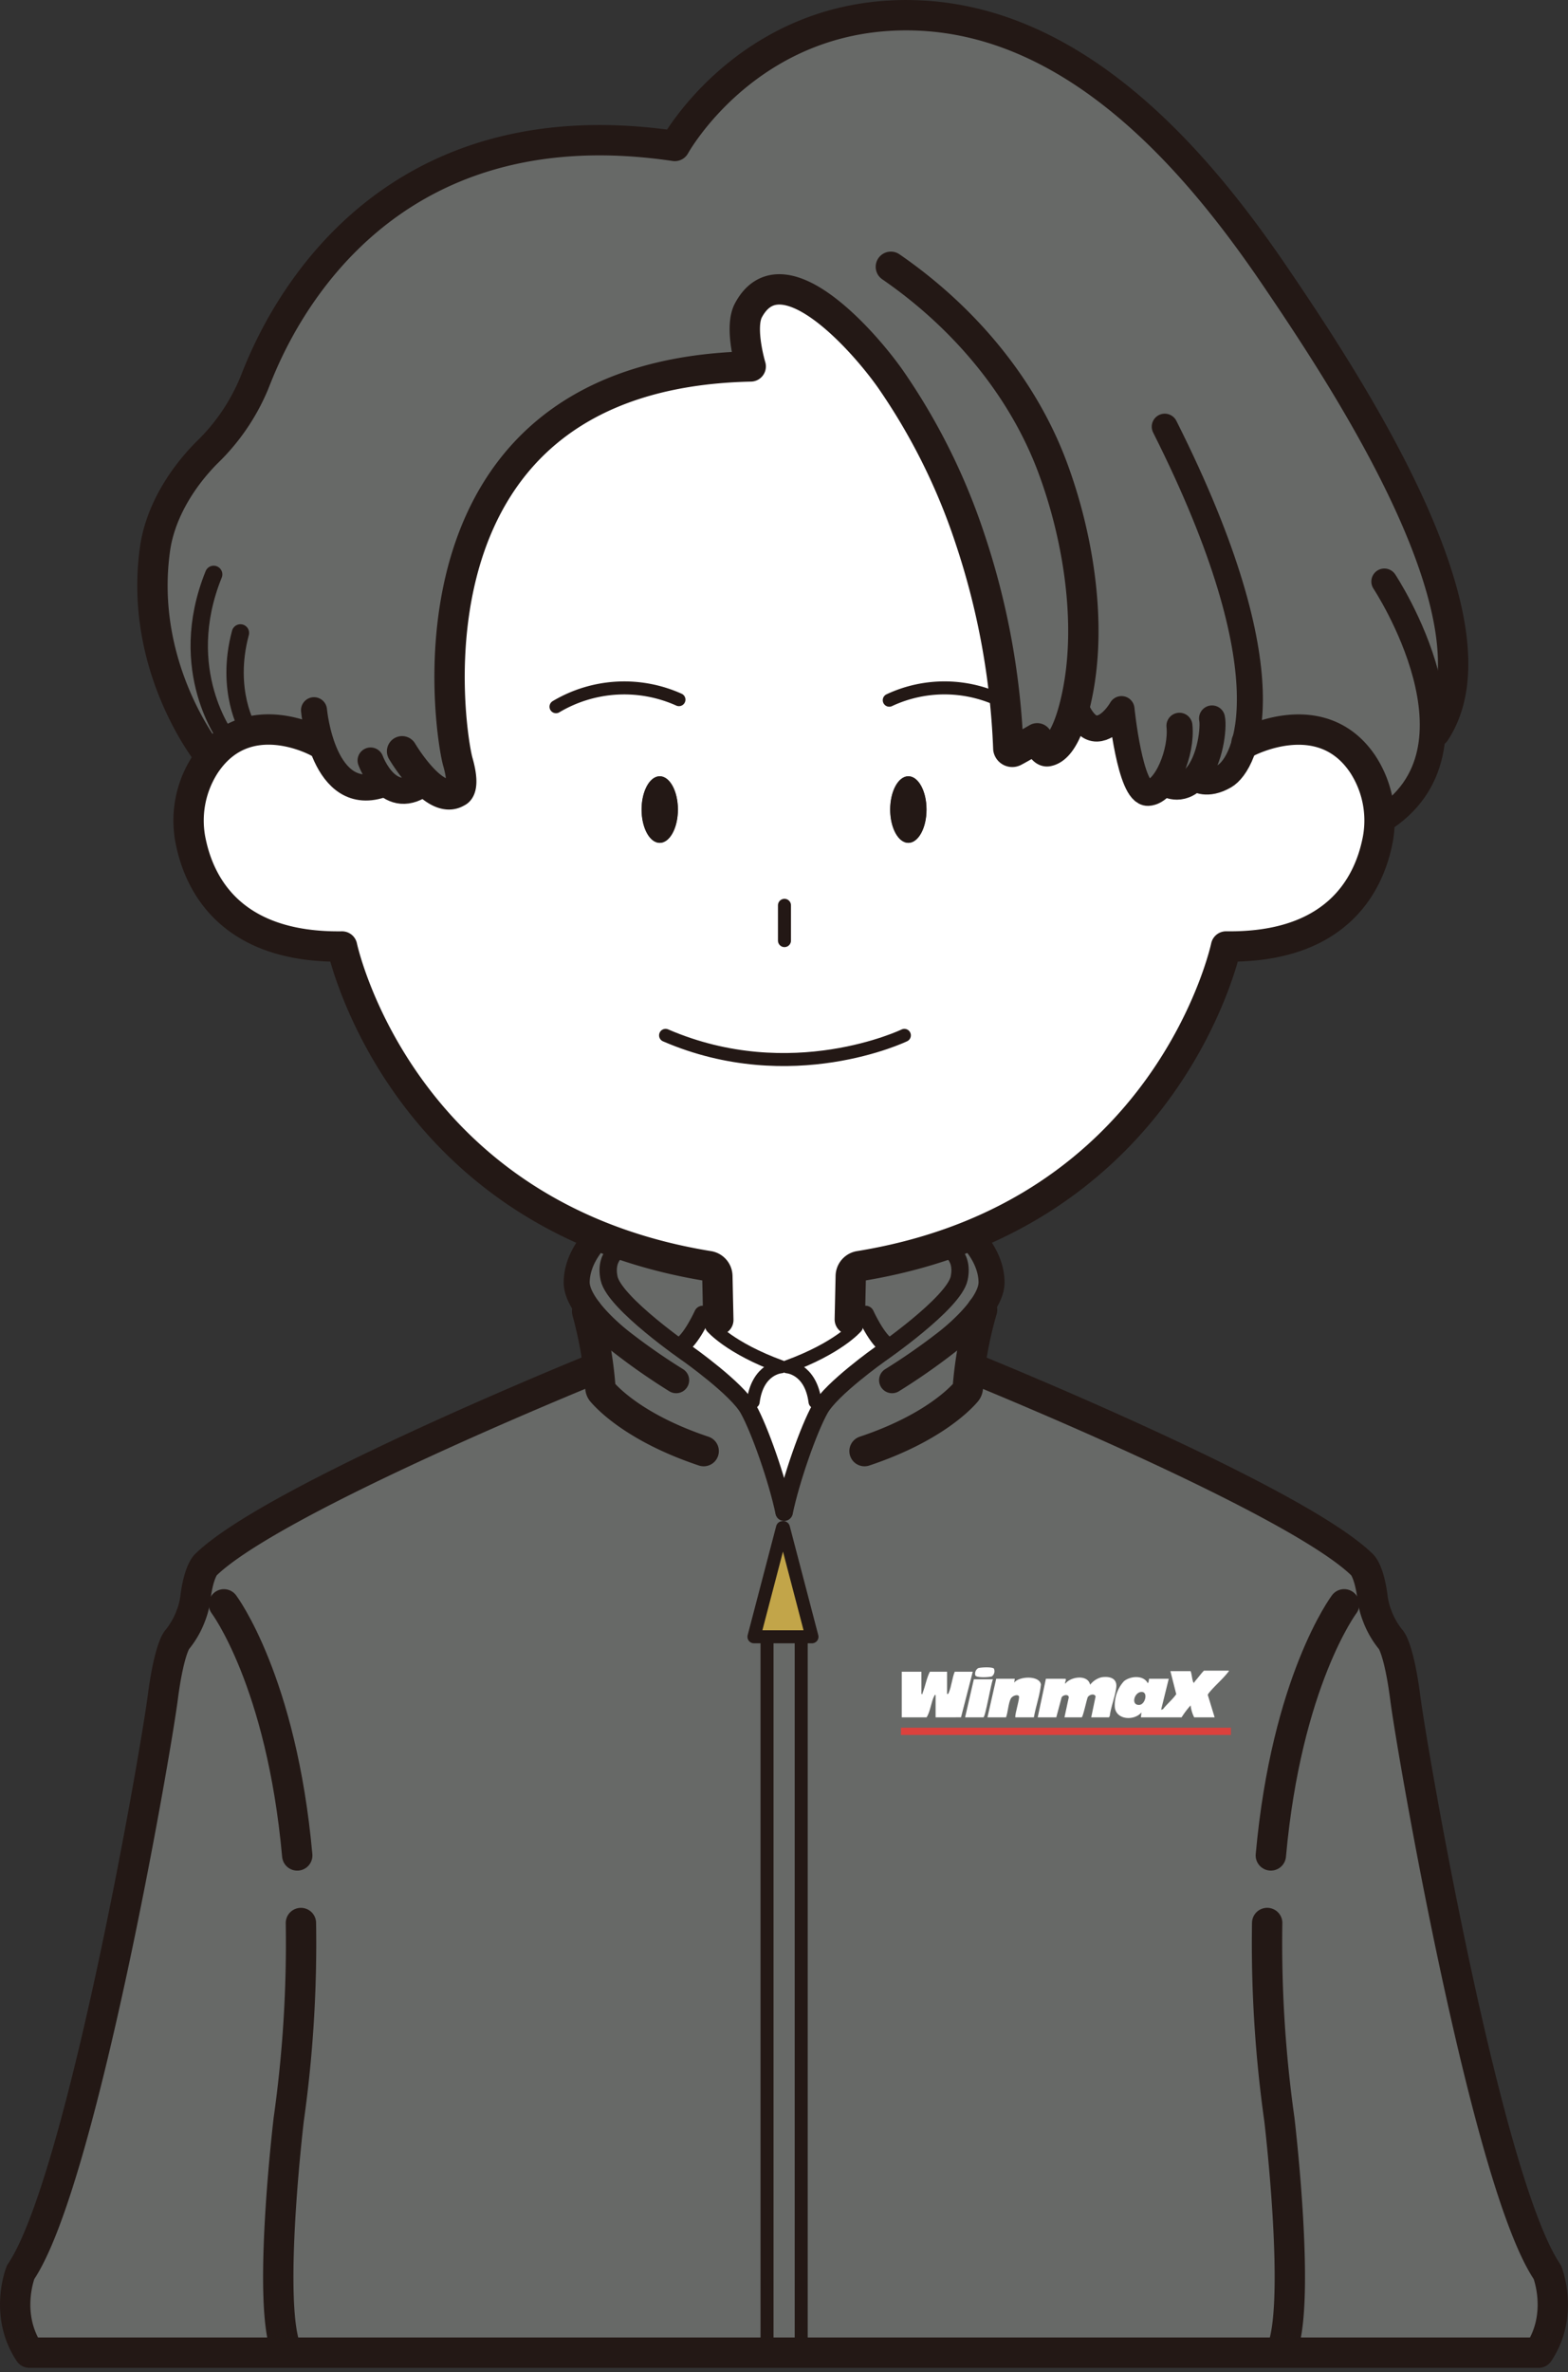 <svg xmlns="http://www.w3.org/2000/svg" width="313.115" height="473.478" viewBox="0 0 313.115 473.478">
  <rect x="0" y="0" width="313.115" height="473.478" fill="#333333" stroke="none"/>
  <g id="staff_rn" transform="translate(-1.97 -7.263)">
    <path id="パス_18306" data-name="パス 18306" d="M142.207,269.179l2.59-.575a.436.436,0,0,1,.13,0l-.116-6.644a1.629,1.629,0,0,0-1.378-1.571,104.114,104.114,0,0,1-16.606-4.074.43.43,0,0,1-.212.172c-.146.051-3.555,1.3-2.6,5.832.767,3.625,9.34,10.294,13.461,13.32a.41.41,0,0,1,.117-.093c1.618-.808,3.658-4.693,4.309-6.122A.433.433,0,0,1,142.207,269.179Z" fill="#676967"/>
    <path id="パス_18307" data-name="パス 18307" d="M158.324,313.311l-5.2,19.888h10.406Z" fill="#c2a549"/>
    <path id="パス_18308" data-name="パス 18308" d="M172.285,261.961l-.117,6.643a.411.411,0,0,1,.131,0l2.59.576a.431.431,0,0,1,.3.243c.65,1.429,2.691,5.314,4.309,6.122a.462.462,0,0,1,.117.093c4.123-3.029,12.694-9.7,13.461-13.32.959-4.536-2.45-5.781-2.6-5.832a.431.431,0,0,1-.212-.172,104.356,104.356,0,0,1-16.606,4.075A1.627,1.627,0,0,0,172.285,261.961Z" fill="#676967"/>
    <path id="パス_18309" data-name="パス 18309" d="M161.531,334.111h-5.962V476.125a.423.423,0,0,1-.1.271h6.168a.423.423,0,0,1-.1-.271Z" fill="#676967"/>
    <path id="パス_18310" data-name="パス 18310" d="M134.117,213.729a.434.434,0,0,1,.564-.206.428.428,0,0,1,.344,0,57.6,57.6,0,0,0,10.326,3.339,64.659,64.659,0,0,0,12.5,1.414c.239,0,.479.006.716,0,.182,0,.367,0,.55,0a64.524,64.524,0,0,0,12.648-1.43,57.447,57.447,0,0,0,10.256-3.323.427.427,0,0,1,.345,0,.431.431,0,0,1,.361.783,52.872,52.872,0,0,1-10.2,3.255,60.356,60.356,0,0,1-13.8,1.583l-.206,0-.208,0a60.347,60.347,0,0,1-13.781-1.579,52.871,52.871,0,0,1-10.216-3.259A.431.431,0,0,1,134.117,213.729Zm-4.037-44.883c0-3.667,1.622-6.639,3.622-6.639s3.621,2.972,3.621,6.639-1.621,6.64-3.621,6.64S130.08,172.513,130.08,168.846Zm-16.861-20.164a.426.426,0,0,1-.241.074.433.433,0,0,1-.242-.792,27.305,27.305,0,0,1,24.965-1.445.433.433,0,0,1-.353.791A26.4,26.4,0,0,0,113.219,148.682Zm44.8,39.279a.433.433,0,0,1,.433-.433.388.388,0,0,1,.074.015.341.341,0,0,1,.072-.015.433.433,0,0,1,.433.433V195a.433.433,0,0,1-.433.433.342.342,0,0,1-.072-.015.39.39,0,0,1-.074.015.433.433,0,0,1-.433-.433Zm25.328-25.754c2,0,3.621,2.972,3.621,6.639s-1.621,6.64-3.621,6.64-3.622-2.973-3.622-6.64S181.344,162.207,183.345,162.207Zm-37.7,99.744.192,10.907a.42.42,0,0,1-.065.22,41.232,41.232,0,0,0,12.281,6.579.433.433,0,0,1-.121.839c-.177.012-4.358.372-5.161,6.625a.433.433,0,0,1-.429.378.361.361,0,0,1-.056,0,.433.433,0,0,1-.374-.484c.6-4.649,3.019-6.377,4.587-7.013-9.293-3.609-12.6-7.448-12.738-7.617a.433.433,0,0,1,.662-.557c.008.008.186.21.539.542l-.051-2.9-2.339.52c-.452.958-2.446,5-4.381,6.2.872.631,1.419,1.009,1.447,1.028.4.285,9.794,6.964,12.088,11.041,2.149,3.819,5.243,12.533,6.793,18.949,1.548-6.416,4.643-15.13,6.791-18.949C167.609,284.178,177,277.5,177.4,277.216c.028-.019.577-.4,1.451-1.03-1.935-1.206-3.929-5.243-4.38-6.2l-2.34-.52-.051,2.9c.353-.332.531-.534.539-.542a.433.433,0,0,1,.662.557c-.142.169-3.445,4.008-12.738,7.617,1.569.636,3.99,2.364,4.588,7.013a.433.433,0,0,1-.374.484.361.361,0,0,1-.056,0,.434.434,0,0,1-.43-.378c-.8-6.253-4.984-6.613-5.161-6.625a.433.433,0,0,1-.121-.839,41.256,41.256,0,0,0,12.282-6.579.42.42,0,0,1-.065-.22l.191-10.907a2.494,2.494,0,0,1,2.105-2.411c31.8-5.156,49.913-22.125,59.5-35.452a83.243,83.243,0,0,0,13.344-28,.433.433,0,0,1,.423-.344h.006c20.853.258,27.665-10.835,29.7-20.206a20.211,20.211,0,0,0-2.762-15.5c-3.343-4.978-8.146-7.206-14.288-6.627a24.687,24.687,0,0,0-8.349,2.412.422.422,0,0,1-.175.049c-1.075,3.726-2.751,5.838-4.208,6.678a7.541,7.541,0,0,1-3.762,1.146,3.921,3.921,0,0,1-2.269-.614.521.521,0,0,1-.039-.043,5.176,5.176,0,0,1-3.668,1.666,4.778,4.778,0,0,1-2.528-.725c-.042.051-.083.109-.126.159a4.467,4.467,0,0,1-3.082,1.811h-.067c-3.4,0-5.054-11.5-5.562-15.914-.884,1.2-2.558,3.018-4.6,3.077-2.152.058-3.616-2.314-4.313-3.776-1.143,4.11-2.881,7.833-5.473,8.3-1.157.21-2-1.455-2.374-2.379-1,.581-3.371,1.955-4.133,2.335a1.256,1.256,0,0,1-1.119.078,1.409,1.409,0,0,1-.707-.882.475.475,0,0,1-.013-.092c-.122-2.99-.348-5.956-.637-8.9a26.394,26.394,0,0,0-22.531-.485.433.433,0,0,1-.353-.791,27.225,27.225,0,0,1,22.79.274,147.065,147.065,0,0,0-6.869-31.761,123.687,123.687,0,0,0-15.948-31.986c-4.448-6.278-14.83-18.02-22.165-17.568-2.243.141-4.052,1.467-5.375,3.942-1.761,3.29.466,10.791.489,10.867a.428.428,0,0,1-.064.379.433.433,0,0,1-.341.178c-21.936.47-38.146,7.6-48.177,21.2-15.619,21.174-11.381,51.96-9.9,57.145.821,2.875.922,4.872.3,5.932a1.365,1.365,0,0,1-.656.611,3.431,3.431,0,0,1-1.83.522,4.072,4.072,0,0,1-.963-.12,9.022,9.022,0,0,1-3.749-2.3,7.311,7.311,0,0,1-4.357,1.708,5.106,5.106,0,0,1-1.377-.188,6.18,6.18,0,0,1-2.316-1.274.476.476,0,0,1-.073.046,10.5,10.5,0,0,1-3.726.748,7.427,7.427,0,0,1-4.009-1.143c-2.7-1.69-4.357-4.956-5.355-7.981a23.889,23.889,0,0,0-8.191-2.373,14.389,14.389,0,0,0-14.153,6.654,20.2,20.2,0,0,0-2.762,15.5c2.037,9.371,8.845,20.48,29.7,20.206h.006a.433.433,0,0,1,.423.344,83.262,83.262,0,0,0,13.344,28c9.592,13.327,27.7,30.3,59.5,35.452A2.493,2.493,0,0,1,145.65,261.951Z" fill="#fff"/>
    <path id="パス_18311" data-name="パス 18311" d="M270.71,327.736c-.115.152-11.472,15.634-14.557,49.9a.433.433,0,0,1-.43.394h-.04a.433.433,0,0,1-.392-.47c1.624-18.037,5.533-30.751,8.525-38.24,3.253-8.139,6.083-11.947,6.2-12.105a.433.433,0,0,1,.692.521ZM61.364,378.03h-.039a.434.434,0,0,1-.431-.394c-3.085-34.267-14.442-49.749-14.556-49.9a.433.433,0,0,1,.692-.521c.116.155,11.617,15.8,14.727,50.345A.434.434,0,0,1,61.364,378.03Zm220.8-31.793c-1.217-9.4-2.717-11.346-2.733-11.365a17.105,17.105,0,0,1-2.765-4.717,15.761,15.761,0,0,1-1.039-3.96c-.66-5.141-1.951-6.314-1.964-6.326-13.012-12.623-72.775-37.128-77.644-39.112-.145,1.148-.274,2.343-.379,3.582a1.787,1.787,0,0,1-.421,1.01c-1.437,1.68-7.161,7.508-20.5,11.959a.4.4,0,0,1-.136.023.433.433,0,0,1-.137-.843c13.121-4.383,18.71-10.065,20.109-11.7a.924.924,0,0,0,.217-.522,94.729,94.729,0,0,1,2.362-14.353,40.966,40.966,0,0,1-6.02,5.689,128.028,128.028,0,0,1-10.812,7.517.441.441,0,0,1-.22.059.432.432,0,0,1-.22-.8,127.44,127.44,0,0,0,10.726-7.458c.1-.072,9-6.834,8.921-11.771-.079-4.962-4.027-8.656-4.067-8.693a.4.4,0,0,1-.029-.039c-1.332.537-2.7,1.046-4.106,1.536,1.124.628,3.459,2.456,2.591,6.557-1.078,5.1-15.4,15-16,15.423-.091.065-9.627,6.844-11.825,10.752-2.28,4.054-5.8,14.205-7.107,20.5a.429.429,0,0,1-.366.335h-.007a.44.44,0,0,1-.05.009l-.017,0-.016,0a.389.389,0,0,1-.049-.009h-.008a.43.43,0,0,1-.366-.335c-1.307-6.29-4.827-16.441-7.107-20.5-2.2-3.908-11.733-10.687-11.829-10.756-.6-.415-14.922-10.32-16-15.419-.867-4.1,1.466-5.929,2.592-6.557q-2.1-.735-4.108-1.536a.27.27,0,0,1-.027.039c-.04.037-3.988,3.731-4.069,8.693-.079,4.937,8.827,11.7,8.917,11.766a126.8,126.8,0,0,0,10.732,7.463.433.433,0,0,1-.44.746,127.569,127.569,0,0,1-10.818-7.522,40.919,40.919,0,0,1-6.015-5.684,94.625,94.625,0,0,1,2.362,14.353.924.924,0,0,0,.217.522c1.4,1.636,6.987,7.318,20.11,11.7a.433.433,0,0,1-.137.843.411.411,0,0,1-.137-.023c-13.334-4.451-19.058-10.279-20.5-11.958a1.785,1.785,0,0,1-.42-1.011c-.105-1.239-.236-2.434-.38-3.582-4.869,1.984-64.631,26.488-77.619,39.09-.038.034-1.33,1.207-1.988,6.348a15.665,15.665,0,0,1-1.013,3.893,17.225,17.225,0,0,1-2.785,4.775c-.022.028-1.523,1.974-2.741,11.374C33.227,359.061,18.42,443.274,6.478,460.972,6.242,461.6,3.5,469.34,8.063,476.4H58.724c-3.837-9.479.291-44.646.472-46.165a252.611,252.611,0,0,0,2.431-39.148.433.433,0,0,1,.866-.018,253.672,253.672,0,0,1-2.438,39.276c-.044.367-4.392,37.391-.386,46.055H154.78a.424.424,0,0,1-.1-.271V334.118h-2.17a.459.459,0,0,1-.115-.015c-.017-.005-.029-.016-.045-.022a.476.476,0,0,1-.072-.035.434.434,0,0,1-.094-.078c-.01-.01-.025-.015-.034-.027a.234.234,0,0,1-.01-.023.453.453,0,0,1-.07-.37l5.7-21.78a.473.473,0,0,1,.078-.161.5.5,0,0,1,.059-.053.436.436,0,0,1,.068-.061.422.422,0,0,1,.086-.032.336.336,0,0,1,.075-.027.438.438,0,0,1,.081,0,.388.388,0,0,1,.09,0,.454.454,0,0,1,.536.33l5.7,21.78a.456.456,0,0,1-.441.57H162.37V476.132a.424.424,0,0,1-.1.271h95.112c4.005-8.664-.342-45.688-.387-46.062a253.579,253.579,0,0,1-2.438-39.269.449.449,0,0,1,.442-.423.432.432,0,0,1,.424.441,252.6,252.6,0,0,0,2.431,39.141c.182,1.526,4.31,36.693.472,46.172h50.662c4.567-7.063,1.82-14.8,1.585-15.431C298.627,443.274,283.821,359.061,282.161,346.237Z" fill="#676967"/>
    <path id="パス_18312" data-name="パス 18312" d="M256.246,62.655c-23.3-34.259-46.77-51.238-71.764-51.908-32.3-.853-47.24,25.587-47.388,25.854a.433.433,0,0,1-.442.22q-.543-.079-1.082-.155c-25.438-3.517-46.48,2.265-62.548,17.189a80.017,80.017,0,0,0-19.67,29.5c-.12.3-.218.55-.3.738a41.438,41.438,0,0,1-9.508,13.849c-5.658,5.728-9.278,12.449-10.191,18.925-3.165,22.441,9.521,39.36,10.675,40.842a15.775,15.775,0,0,1,2.977-2.677c-.014-.013-.032-.019-.044-.035-.106-.138-10.523-14-2.73-33.256a.433.433,0,0,1,.8.324c-7.6,18.785,2.51,32.27,2.613,32.4a.421.421,0,0,1,.059.12,14.572,14.572,0,0,1,3.46-1.52l0,0c-.195-.32-4.735-7.972-1.607-19.59a.433.433,0,1,1,.836.225c-3.027,11.242,1.464,18.839,1.51,18.915a.425.425,0,0,1,.054.247,17.676,17.676,0,0,1,5.63-.342,24.792,24.792,0,0,1,7.734,2.1,32.921,32.921,0,0,1-1.084-5.567.433.433,0,0,1,.862-.077c.01.106,1.024,10.678,6.384,14.025a7.421,7.421,0,0,0,6.651.425,13.633,13.633,0,0,1-2.6-4.225.433.433,0,0,1,.814-.295c.016.047,1.743,4.7,5.034,5.619,1.507.419,3.144-.026,4.872-1.3a33.822,33.822,0,0,1-4.4-5.786.433.433,0,0,1,.746-.438,33.592,33.592,0,0,0,4.5,5.848.351.351,0,0,1,.239.232,8.388,8.388,0,0,0,3.5,2.215,2.679,2.679,0,0,0,2.168-.319.4.4,0,0,1,.133-.056c-.01,0,1.2-.648-.186-5.491-1.5-5.252-5.792-36.44,10.035-57.9,10.113-13.711,26.361-20.957,48.3-21.543-.5-1.853-1.926-7.886-.271-10.98,1.475-2.757,3.522-4.236,6.084-4.4,7.721-.474,18.381,11.517,22.926,17.932a124.542,124.542,0,0,1,16.061,32.21,147.864,147.864,0,0,1,6.907,31.993c.024.279.092,1.085.2,2.083l0,0c.237,2.576.428,5.165.535,7.773a.521.521,0,0,0,.217.28.5.5,0,0,0,.373-.064c.928-.464,4.492-2.549,4.528-2.569a.432.432,0,0,1,.629.236c.386,1.153,1.133,2.365,1.581,2.3,2.338-.425,4.45-4.824,5.795-12.068,2.35-12.667.432-29.125-5.13-44.025-5.737-15.368-17.146-29.51-32.124-39.82a.433.433,0,1,1,.491-.712c15.123,10.409,26.645,24.7,32.444,40.23,5.614,15.04,7.547,31.67,5.169,44.485-.186,1-.4,2.047-.657,3.085.075.213,1.535,4.284,3.871,4.284h.058c2.493-.072,4.528-3.626,4.547-3.662a.439.439,0,0,1,.466-.211.432.432,0,0,1,.342.381c1.2,12,3.582,16.379,4.859,16.329a3.707,3.707,0,0,0,2.464-1.511c2.217-2.577,3.767-7.8,3.385-11.4a.433.433,0,1,1,.861-.091,18.621,18.621,0,0,1-2.943,11.206c.324.214,2.811,1.686,5.4-1.2,2.97-3.313,3.546-9.784,3.2-11.325a.433.433,0,0,1,.845-.192c.378,1.664-.161,8.189-3.185,11.834.2.138,1.948,1.191,5.058-.6,4.562-2.63,12.126-20.984-12.118-69.171a.433.433,0,1,1,.774-.389c16.949,33.688,18.568,52.892,16.27,62.562a25.473,25.473,0,0,1,8.13-2.251,15.514,15.514,0,0,1,15.114,7,20.485,20.485,0,0,1,3.388,10.879,20.135,20.135,0,0,0,9.216-12.891c3.345-15.05-8.894-33.777-9.018-33.965a.432.432,0,1,1,.722-.476,72.538,72.538,0,0,1,5.864,11.444c1.972,4.859,4,11.525,3.859,18.1C302.24,130.3,267.663,79.445,256.246,62.655Z" fill="#676967"/>
    <path id="パス_18313" data-name="パス 18313" d="M113,148.317a26.63,26.63,0,0,1,24.548-1.409" fill="none" stroke="#231815" stroke-linecap="round" stroke-linejoin="round" stroke-miterlimit="10" stroke-width="2.597"/>
    <path id="パス_18314" data-name="パス 18314" d="M155.138,334.078V476.127" fill="none" stroke="#231815" stroke-linecap="round" stroke-linejoin="round" stroke-miterlimit="10" stroke-width="2.597"/>
    <path id="パス_18315" data-name="パス 18315" d="M202.361,147.387a25.984,25.984,0,0,0-22.813-.369" fill="none" stroke="#231815" stroke-linecap="round" stroke-linejoin="round" stroke-miterlimit="10" stroke-width="2.597"/>
    <path id="パス_18316" data-name="パス 18316" d="M158.621,187.955V195" fill="none" stroke="#231815" stroke-linecap="round" stroke-linejoin="round" stroke-miterlimit="10" stroke-width="2.597"/>
    <path id="パス_18317" data-name="パス 18317" d="M182.564,213.911s-22.535,10.865-47.686,0" fill="none" stroke="#231815" stroke-linecap="round" stroke-linejoin="round" stroke-miterlimit="10" stroke-width="2.597"/>
    <path id="パス_18318" data-name="パス 18318" d="M161.964,334.078V476.126" fill="none" stroke="#231815" stroke-linecap="round" stroke-linejoin="round" stroke-miterlimit="10" stroke-width="2.597"/>
    <path id="パス_18319" data-name="パス 18319" d="M158.228,312.172l-5.7,21.78h11.586l-5.7-21.78" fill="none" stroke="#231815" stroke-linecap="round" stroke-linejoin="round" stroke-miterlimit="10" stroke-width="2.597"/>
    <path id="パス_18320" data-name="パス 18320" d="M144.123,272.1s3.549,4.221,13.812,7.962c0,0-4.7.287-5.563,7" fill="none" stroke="#231815" stroke-linecap="round" stroke-linejoin="round" stroke-miterlimit="10" stroke-width="2.597"/>
    <path id="パス_18321" data-name="パス 18321" d="M172.973,272.1s-3.549,4.221-13.812,7.962c0,0,4.7.287,5.563,7" fill="none" stroke="#231815" stroke-linecap="round" stroke-linejoin="round" stroke-miterlimit="10" stroke-width="2.597"/>
    <path id="パス_18322" data-name="パス 18322" d="M142.3,269.6s-2.4,5.276-4.507,6.331" fill="none" stroke="#231815" stroke-linecap="round" stroke-linejoin="round" stroke-miterlimit="10" stroke-width="3.462"/>
    <path id="パス_18323" data-name="パス 18323" d="M174.8,269.6s2.4,5.275,4.507,6.33" fill="none" stroke="#231815" stroke-linecap="round" stroke-linejoin="round" stroke-miterlimit="10" stroke-width="3.462"/>
    <path id="パス_18324" data-name="パス 18324" d="M51.541,152.842s-4.674-7.679-1.558-19.253" fill="none" stroke="#231815" stroke-linecap="round" stroke-linejoin="round" stroke-miterlimit="10" stroke-width="3.462"/>
    <path id="パス_18325" data-name="パス 18325" d="M47.31,154.734s-10.461-13.577-2.671-32.83" fill="none" stroke="#231815" stroke-linecap="round" stroke-linejoin="round" stroke-miterlimit="10" stroke-width="3.462"/>
    <path id="パス_18326" data-name="パス 18326" d="M137.35,168.839c0,3.667-1.622,6.64-3.622,6.64s-3.622-2.973-3.622-6.64,1.622-6.64,3.622-6.64S137.35,165.173,137.35,168.839Z" fill="#231815"/>
    <path id="パス_18327" data-name="パス 18327" d="M126.475,256.078s-3.932,1.342-2.877,6.33,15.827,15.155,15.827,15.155,9.684,6.858,11.956,10.9,5.808,14.138,7.154,20.618" fill="none" stroke="#231815" stroke-linecap="round" stroke-linejoin="round" stroke-miterlimit="10" stroke-width="3.462"/>
    <path id="パス_18328" data-name="パス 18328" d="M179.75,168.839c0,3.667,1.621,6.64,3.622,6.64s3.621-2.973,3.621-6.64-1.621-6.64-3.621-6.64S179.75,165.173,179.75,168.839Z" fill="#231815"/>
    <path id="パス_18329" data-name="パス 18329" d="M190.625,256.078s3.932,1.342,2.877,6.331-15.826,15.155-15.826,15.155-9.685,6.858-11.957,10.9-5.807,14.138-7.154,20.618" fill="none" stroke="#231815" stroke-linecap="round" stroke-linejoin="round" stroke-miterlimit="10" stroke-width="3.462"/>
    <path id="パス_18330" data-name="パス 18330" d="M64.674,149.015s1.742,19.357,13.936,14.711" fill="none" stroke="#231815" stroke-linecap="round" stroke-linejoin="round" stroke-miterlimit="10" stroke-width="5.194"/>
    <path id="パス_18331" data-name="パス 18331" d="M75.97,159.048s3.668,10.131,11,4.192" fill="none" stroke="#231815" stroke-linecap="round" stroke-linejoin="round" stroke-miterlimit="10" stroke-width="5.194"/>
    <path id="パス_18332" data-name="パス 18332" d="M216.654,148.076s1.585,4.675,4.359,4.6,4.912-3.883,4.912-3.883,1.69,16.879,5.309,16.719c3.564-.159,6.813-8.161,6.26-13.391" fill="none" stroke="#231815" stroke-linecap="round" stroke-linejoin="round" stroke-miterlimit="10" stroke-width="5.194"/>
    <path id="パス_18333" data-name="パス 18333" d="M234.692,163.608s2.986,2.133,6.01-1.24,3.684-10,3.3-11.71" fill="none" stroke="#231815" stroke-linecap="round" stroke-linejoin="round" stroke-miterlimit="10" stroke-width="5.194"/>
    <path id="パス_18334" data-name="パス 18334" d="M240.952,162.728s1.988,1.5,5.555-.562c4.218-2.432,13.16-19.839-11.948-69.741" fill="none" stroke="#231815" stroke-linecap="round" stroke-linejoin="round" stroke-miterlimit="10" stroke-width="5.194"/>
    <path id="パス_18335" data-name="パス 18335" d="M278.411,123.331s22.286,33.66-.792,47.773" fill="none" stroke="#231815" stroke-linecap="round" stroke-linejoin="round" stroke-miterlimit="10" stroke-width="5.194"/>
    <path id="パス_18336" data-name="パス 18336" d="M121.338,254.125s-4.124,3.787-4.208,9.005,9.089,12.119,9.089,12.119a126.514,126.514,0,0,0,10.772,7.49" fill="none" stroke="#231815" stroke-linecap="round" stroke-linejoin="round" stroke-miterlimit="10" stroke-width="5.194"/>
    <path id="パス_18337" data-name="パス 18337" d="M195.764,254.125s4.124,3.787,4.208,9.005-9.089,12.119-9.089,12.119a126.512,126.512,0,0,1-10.772,7.49" fill="none" stroke="#231815" stroke-linecap="round" stroke-linejoin="round" stroke-miterlimit="10" stroke-width="5.194"/>
    <path id="パス_18338" data-name="パス 18338" d="M65.512,155.385s-14.236-7.958-22.54,4.409a20.562,20.562,0,0,0-2.825,15.836c1.846,8.5,8.286,20.838,30.131,20.547,0,0,11.317,53.756,73.2,63.789a2.061,2.061,0,0,1,1.741,1.991l.192,8.748" fill="none" stroke="#231815" stroke-linecap="round" stroke-linejoin="round" stroke-miterlimit="10" stroke-width="6.059"/>
    <path id="パス_18339" data-name="パス 18339" d="M119.213,269.007a79.842,79.842,0,0,1,2.655,15.289,1.349,1.349,0,0,0,.319.766c1.266,1.481,6.931,7.365,20.3,11.83" fill="none" stroke="#231815" stroke-linecap="round" stroke-linejoin="round" stroke-miterlimit="10" stroke-width="6.059"/>
    <path id="パス_18340" data-name="パス 18340" d="M121.192,280.226s-64.387,26.026-78.078,39.311c0,0-1.413,1.119-2.116,6.6a15.171,15.171,0,0,1-.984,3.784,16.61,16.61,0,0,1-2.723,4.67s-1.562,1.793-2.83,11.586C33,357.435,18.153,443,6.095,460.771c0,0-3.375,8.4,1.737,16.065h301.39c5.113-7.669,1.738-16.065,1.738-16.065C298.9,443,284.051,357.435,282.594,346.18c-1.267-9.793-2.831-11.586-2.831-11.586a16.652,16.652,0,0,1-2.723-4.67,15.275,15.275,0,0,1-.984-3.784c-.7-5.484-2.116-6.6-2.116-6.6-13.691-13.285-78.078-39.311-78.078-39.311" fill="none" stroke="#231815" stroke-linecap="round" stroke-linejoin="round" stroke-miterlimit="10" stroke-width="6.059"/>
    <path id="パス_18341" data-name="パス 18341" d="M62.06,391.08a251.688,251.688,0,0,1-2.435,39.207s-4.492,37.726-.3,46.409" fill="none" stroke="#231815" stroke-linecap="round" stroke-linejoin="round" stroke-miterlimit="10" stroke-width="6.059"/>
    <path id="パス_18342" data-name="パス 18342" d="M46.684,327.475s11.507,15.3,14.642,50.123" fill="none" stroke="#231815" stroke-linecap="round" stroke-linejoin="round" stroke-miterlimit="10" stroke-width="6.059"/>
    <path id="パス_18343" data-name="パス 18343" d="M250.906,155.434s14.9-8.011,23.2,4.355a20.566,20.566,0,0,1,2.826,15.836c-1.847,8.5-8.286,20.839-30.131,20.547,0,0-11.317,53.757-73.2,63.79a2.063,2.063,0,0,0-1.742,1.991l-.191,8.65" fill="none" stroke="#231815" stroke-linecap="round" stroke-linejoin="round" stroke-miterlimit="10" stroke-width="6.059"/>
    <path id="パス_18344" data-name="パス 18344" d="M198.079,268.712a76.331,76.331,0,0,0-2.85,15.584,1.357,1.357,0,0,1-.32.766c-1.266,1.481-6.931,7.365-20.3,11.83" fill="none" stroke="#231815" stroke-linecap="round" stroke-linejoin="round" stroke-miterlimit="10" stroke-width="6.059"/>
    <path id="パス_18345" data-name="パス 18345" d="M255.014,391.074a251.694,251.694,0,0,0,2.435,39.207s4.492,37.727.3,46.409" fill="none" stroke="#231815" stroke-linecap="round" stroke-linejoin="round" stroke-miterlimit="10" stroke-width="6.059"/>
    <path id="パス_18346" data-name="パス 18346" d="M270.387,327.468s-11.506,15.306-14.641,50.123" fill="none" stroke="#231815" stroke-linecap="round" stroke-linejoin="round" stroke-miterlimit="10" stroke-width="6.059"/>
    <path id="パス_18347" data-name="パス 18347" d="M82.261,157.214s6.464,11,11,8.123c0,0,1.74-.406.132-6.032S80.216,81.94,151.881,80.4c0,0-2.323-7.706-.457-11.2C157.98,56.951,174,74.743,179.7,82.789a124.315,124.315,0,0,1,16,32.1,149.656,149.656,0,0,1,7.623,41.789.8.8,0,0,0,1.214.527c.951-.476,4.553-2.582,4.553-2.582s.931,2.792,2.069,2.586c3.81-.692,5.639-9.7,6.142-12.414,2.625-14.146-.176-30.934-5.149-44.256-6.093-16.323-18.021-30.208-32.284-40.025" fill="none" stroke="#231815" stroke-linecap="round" stroke-linejoin="round" stroke-miterlimit="10" stroke-width="6.059"/>
    <path id="パス_18348" data-name="パス 18348" d="M43.788,158.1s-14.222-17.434-10.858-41.29c.969-6.87,4.917-13.709,10.312-19.17a41.176,41.176,0,0,0,9.416-13.709c2.167-5.228,20.016-56.4,82.973-47.69.36.049.723.1,1.086.155,0,0,14.813-26.961,47.778-26.078s57.1,30.022,72.111,52.1,46.074,69.449,31.946,90.934" fill="none" stroke="#231815" stroke-linecap="round" stroke-linejoin="round" stroke-miterlimit="10" stroke-width="6.059"/>
    <path id="パス_18349" data-name="パス 18349" d="M185.969,340.924v4.444c.309.054.179-.073.245-.238.551-1.36.771-2.9,1.444-4.206h3.435v4.444c.222.039.26-.1.335-.263.529-1.179.683-2.944,1.191-4.181h3.6l-2.344,9.1H188.8v-4.444c-.248-.043-.174.01-.244.138-.651,1.189-.776,3.125-1.554,4.306h-4.961v-9.1Z" fill="#fff"/>
    <path id="パス_18350" data-name="パス 18350" d="M214.7,342.334c.339.084-.19.754,0,.975,1.057-1.409,4.5-1.909,4.962.217a4.12,4.12,0,0,1,2.26-1.491c1.538-.238,3.15.13,2.961,1.968-.188,1.816-1.082,3.9-1.3,5.756l-.164.271h-3.543l.875-4.174c-.251-.672-1.306-.345-1.575.172-.2.459-.96,4-1.207,4h-3.435l.855-3.961c.014-.732-1.157-.532-1.425-.02L212.9,350.03h-3.708l1.636-7.7Z" fill="#fff"/>
    <path id="パス_18351" data-name="パス 18351" d="M208.426,350.029H204.72c-.108-.676.955-3.885.714-4.232-.315-.456-1.352-.011-1.608.47-.507.95-.569,2.712-.959,3.762h-3.708l1.744-7.7h3.708l-.108.759c.978-1.29,5.066-1.461,5.334.388C209.6,345.692,208.812,347.831,208.426,350.029Z" fill="#fff"/>
    <path id="パス_18352" data-name="パス 18352" d="M200.253,342.442c-.374.682-1.515,7.587-1.908,7.587h-3.653l1.745-7.588Z" fill="#fff"/>
    <path id="パス_18353" data-name="パス 18353" d="M200.444,340.3a1.3,1.3,0,0,1-.4,1.552c-.526.191-3.1.325-3.315-.2a1.3,1.3,0,0,1,.578-1.441C197.842,340.041,200.057,339.926,200.444,340.3Z" fill="#fff"/>
    <path id="パス_18354" data-name="パス 18354" d="M229.524,347.54c-1.775.163-1.1-2.5.355-2.58C231.3,344.879,230.69,347.434,229.524,347.54Zm17.826-6.834h-4.961c-.65.667-1.168,1.435-1.8,2.116-.069.075-.172.505-.324.2-.26-.519-.292-1.622-.545-2.21h-4.034l1.17,4.594c-.753,1.079-1.835,1.941-2.645,2.992l-.378.109,1.526-6.176h-3.925c-.046,0-.03.758-.273.866-.855-1.642-3.457-1.433-4.745-.382a7.047,7.047,0,0,0-1.822,5.286c.362,2.482,3.9,2.629,5.312.95l-.107.976h8.122a18.289,18.289,0,0,1,1.8-2.385,7.355,7.355,0,0,0,.71,2.385h4.088l-1.374-4.5a2.281,2.281,0,0,1,.338-.489c1.108-1.352,2.655-2.643,3.708-4.009C247.271,340.922,247.4,340.9,247.35,340.706Z" fill="#fff"/>
    <path id="パス_18355" data-name="パス 18355" d="M181.879,352.1h65.888v1.446H181.879Z" fill="#db413d"/>
  </g>
</svg>
